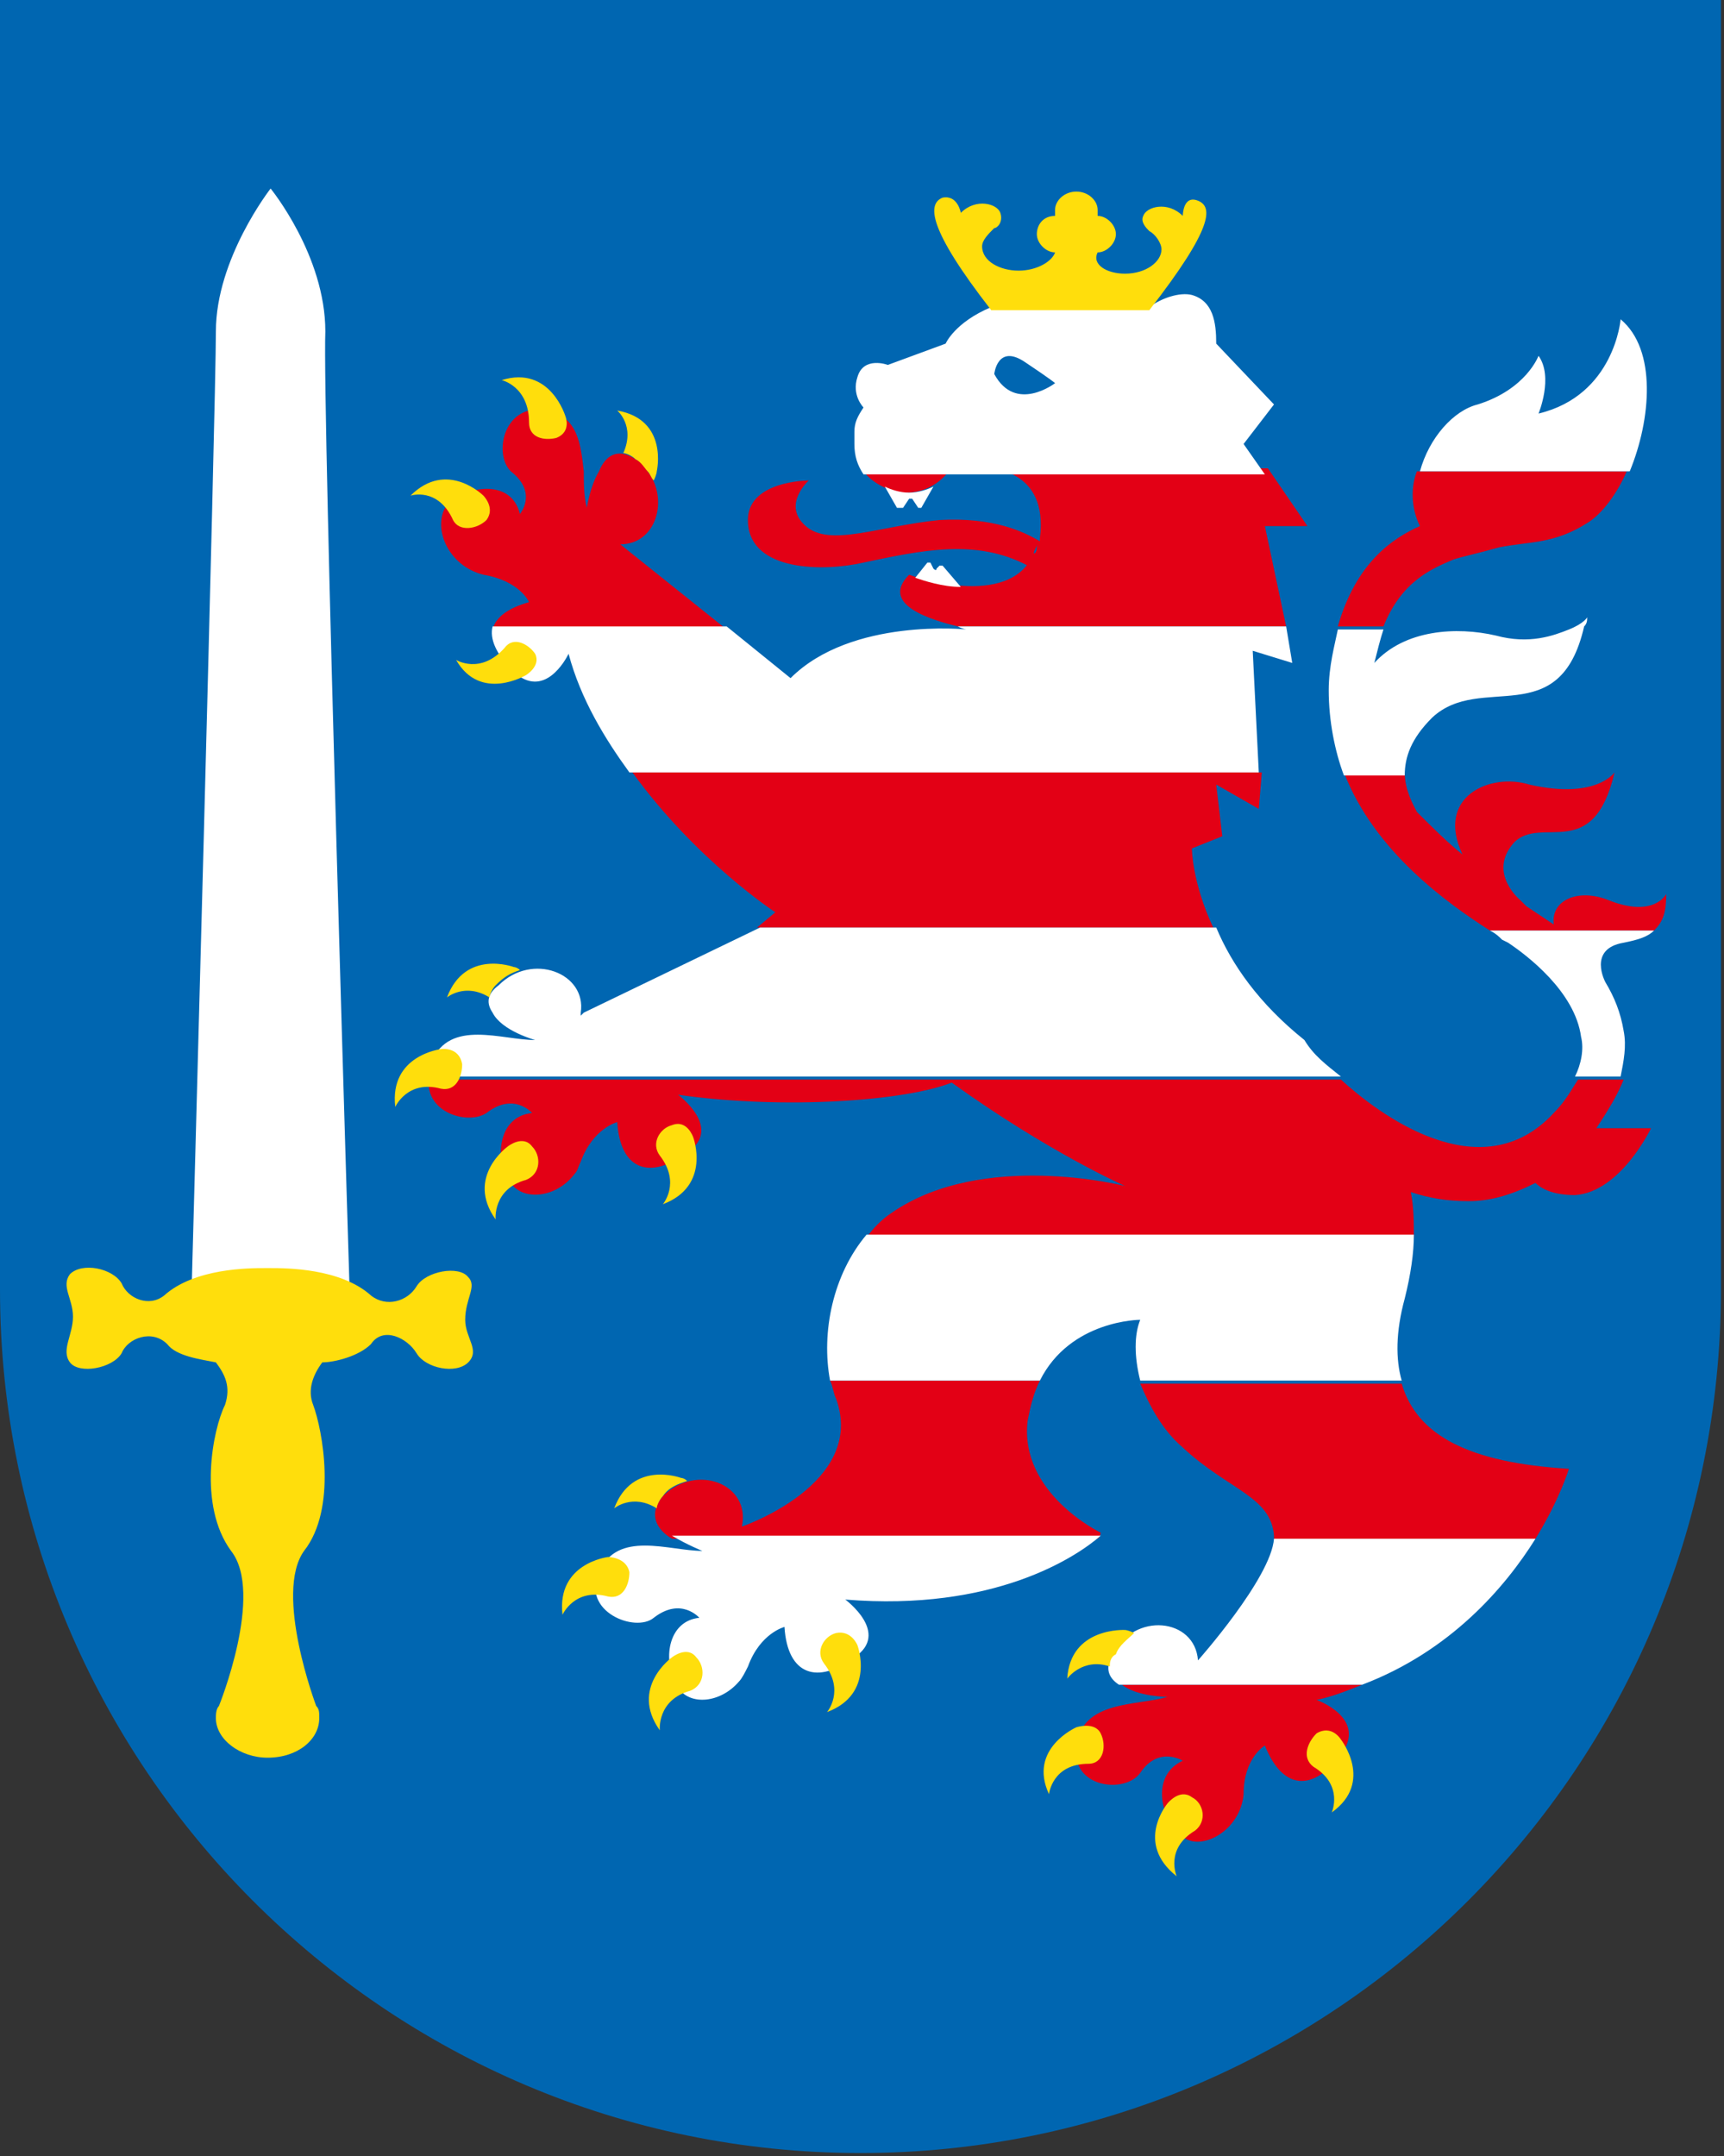 <?xml version="1.0" encoding="utf-8"?>
<!-- Generator: $$$/GeneralStr/196=Adobe Illustrator 27.6.0, SVG Export Plug-In . SVG Version: 6.00 Build 0)  -->
<svg version="1.1" id="Ebene_1" xmlns="http://www.w3.org/2000/svg" xmlns:xlink="http://www.w3.org/1999/xlink" x="0px" y="0px"
	 viewBox="0 0 56.7 70.9" style="enable-background:new 0 0 56.7 70.9;" xml:space="preserve">
<rect x="0" y="0" width="56.7" height="70.9" fill="#333333" stroke="none"/>
<style type="text/css">
	.st0{fill:#0066B1;}
	.st1{fill:#E30015;}
	.st2{fill:#FFFFFF;}
	.st3{fill:#FFDE0C;}
</style>
<path class="st0" d="M56.7,0H0v42.4c0,15.7,12.7,28.4,28.3,28.4s28.3-12.7,28.3-28.4V0z"/>
<rect x="24.8" y="24" class="st0" width="0" height="0"/>
<path class="st1" d="M28.4,18.5c1.9-0.4,3.7-0.8,5.4,0.1c0.1-0.1,0.1-0.2,0.2-0.4c-0.8,1.9-4.1,0.7-4.1,0.7c-1,1,0.8,1.5,1.6,1.7
	h10.8l-0.7-3.3h1.4l-1.3-1.9h-9.2c0,0,2,0,1.7,2.3c0,0,0,0,0,0.1c-0.5-0.3-1.5-0.8-3.3-0.7c-2,0.2-3.6,0.9-4.4,0.2
	c-0.8-0.7,0.1-1.5,0.1-1.5s-2.1,0-2,1.4C24.7,18.8,27.1,18.8,28.4,18.5z M34,18.2c0-0.1,0.1-0.2,0.1-0.3C34.1,18,34.1,18.2,34,18.2z
	 M19,33.5C19,33.4,19,33.4,19,33.5L19,33.5L19,33.5z M45.5,20.6h-1.5c0.6-2.1,1.8-2.9,2.7-3.3c-0.3-0.6-0.3-1.3-0.1-1.8h6.9
	c-0.3,0.7-0.8,1.4-1.3,1.7c-1.1,0.7-1.9,0.6-2.9,0.8c-0.7,0.2-1.2,0.3-1.5,0.4c0,0,0,0,0,0C47.1,18.7,46.1,19.1,45.5,20.6z
	 M54.8,29.4c0,0.6-0.1,0.9-0.4,1.2H49c-1.4-0.9-3.8-2.6-4.8-5.2h2c0,0.6,0.3,1.1,0.4,1.3c0.5,0.5,1,1,1.5,1.4
	c-0.9-1.9,0.9-2.7,2.2-2.3c2.2,0.5,2.8-0.4,2.8-0.4c0,0,0,0,0,0c0,0,0,0,0,0c-0.7,3-2.4,1.4-3.3,2.3c-0.9,1,0.2,1.9,0.2,1.9l0.2,0.2
	c0.3,0.2,0.6,0.4,0.9,0.6c-0.1-0.8,0.8-1.2,1.8-0.8C54.4,30.2,54.8,29.4,54.8,29.4z M51.6,48.3c0,0-0.3,1-1.1,2.3h-8.6
	c0,0,0-0.1,0-0.1c-0.1-1.3-1.5-1.5-3-2.9c-0.7-0.6-1.1-1.4-1.4-2.1h8.6C46.6,47.2,48.3,48.1,51.6,48.3z M44.8,55.4
	c-0.5,0.2-1,0.4-1.5,0.5c0,0,1.7,0.6,0.8,1.8c-0.9,1.2-1.9,1.2-2.5-0.3c0,0-0.7,0.4-0.7,1.6c-0.1,1.2-1.4,1.9-2,1.4
	c-0.7-0.5-1.1-2,0-2.5c0,0-0.8-0.5-1.4,0.4c-0.5,0.7-2.3,0.5-2.1-0.9c0.2-1.5,2-1.3,3-1.6c0,0-1,0-1.5-0.4h5.1H44.8z M41.4,26.6
	L40,25.8l0.2,1.7l-1,0.4c0,0,0,0,0,0s0,1.1,0.7,2.6h-15l0.6-0.5c0,0,0,0,0,0l0,0c0,0-2.6-1.7-4.7-4.6h20.7L41.4,26.6z M14.7,16.6
	c0.6-0.6,2.1-0.9,2.4,0.3c0,0,0.6-0.7-0.3-1.4c0,0,0,0,0,0c-0.6-0.6-0.2-2.3,1.2-2c1,0.2,1.1,1.1,1.2,2c0,0.4,0,0.8,0.1,1.2
	c0,0,0.1-0.7,0.4-1.2c0.2-0.5,0.6-0.8,1.2-0.4c0.2,0.1,0.3,0.2,0.4,0.4c0.7,0.9,0.3,2.4-0.9,2.4l3.5,2.8h-7.7
	c0.1-0.4,0.5-0.7,1.2-0.9c0,0-0.3-0.7-1.5-0.9C14.7,18.6,14.2,17.3,14.7,16.6z M28.4,15.5h2.8c-0.3,0.4-0.8,0.7-1.4,0.7
	C29.3,16.2,28.7,15.9,28.4,15.5z M36.1,50.6h-14c-0.5-0.3-0.8-0.8-0.3-1.4c1.1-1.1,2.9-0.4,2.6,1c0,0,4.1-1.4,3.1-4.2
	c-0.1-0.2-0.1-0.4-0.2-0.6h6.9c-0.2,0.4-0.3,0.8-0.4,1.3c-0.3,2.4,2.4,3.7,2.4,3.7S36.2,50.5,36.1,50.6z M52.5,37.1h1.8
	c0,0-1,2.1-2.5,2.2c-0.7,0-1.1-0.2-1.3-0.4c-0.8,0.4-1.5,0.6-2.2,0.6c-0.7,0-1.3-0.1-1.9-0.3c0.1,0.5,0.1,1,0.1,1.5h-18
	c0.2-0.3,0.5-0.6,0.8-0.8c3-2.1,7.7-0.9,7.7-0.9s-2.5-1.1-5.7-3.4c-1.5,0.6-5.5,0.9-9,0.4c0,0,1.5,1.1,0.3,1.9
	c-1.2,0.9-2.2,0.6-2.3-1c0,0-0.8,0.2-1.2,1.3c-0.1,0.2-0.1,0.3-0.2,0.4c-0.6,0.8-1.7,0.9-2.1,0.3c-0.1-0.1-0.1-0.2-0.2-0.3
	c-0.3-0.8-0.1-1.9,0.9-2c0,0-0.6-0.7-1.5,0c-0.6,0.4-2,0-1.9-1.1h30c1.2,1.1,4.6,3.7,7,1.1c0.4-0.4,0.6-0.8,0.8-1.1h1.5
	C53.2,36,52.9,36.5,52.5,37.1z"/>
<path class="st2" d="M41.9,13.3l-1.9-2c0-0.7-0.1-1.4-0.8-1.6c-0.4-0.1-1,0.1-1.4,0.4c-1.5-0.3-3.8-0.6-5.2,0
	c-1.2,0.5-1.5,1.2-1.5,1.2L29.2,12c0,0-0.8-0.3-1,0.4c-0.2,0.6,0.2,1,0.2,1c-0.2,0.3-0.3,0.5-0.3,0.8c0,0.1,0,0.2,0,0.4
	c0,0.4,0.1,0.7,0.3,1h2.8h1.2h9.2l-0.7-1L41.9,13.3z M32.7,12.3c0,0,0.1-1,1-0.4c0.9,0.6,1,0.7,1,0.7S33.4,13.6,32.7,12.3z M49,30.6
	h5.4c-0.2,0.2-0.5,0.3-1,0.4c-1.2,0.2-0.6,1.3-0.6,1.3c0,0,0,0,0,0c0.3,0.5,0.5,1,0.6,1.6c0.1,0.5,0,1-0.1,1.5h-1.5
	c0.2-0.4,0.3-0.9,0.2-1.3c-0.2-1.5-1.8-2.7-2.4-3.1l-0.2-0.1C49.3,30.8,49.2,30.7,49,30.6z M28.5,40.6h18c0,0.6-0.1,1.3-0.3,2.1
	c-0.3,1.1-0.3,2-0.1,2.7h-8.6c-0.2-0.8-0.2-1.5,0-2c0,0-2.3,0-3.3,2h-6.9C27,43.8,27.4,41.9,28.5,40.6z M53.6,15.5h-6.9
	c0.3-1.1,1.1-2,1.9-2.2c1.6-0.5,2-1.6,2-1.6c0.5,0.7,0,1.9,0,1.9c2.5-0.6,2.7-3.1,2.7-3.1C54.5,11.5,54.3,13.8,53.6,15.5z
	 M41.9,50.6h8.6c-1,1.6-2.8,3.7-5.7,4.8h-2.9l0,0h-5.1c-0.3-0.2-0.5-0.5-0.2-1c0.7-1.4,2.7-1.2,2.8,0.2h0
	C39.4,54.6,41.8,51.9,41.9,50.6z M41.4,25.4H20.7c-0.8-1.1-1.6-2.4-2-3.9c-0.1,0.2-0.8,1.5-1.8,0.6c-0.6-0.6-0.8-1.1-0.7-1.5h7.7
	l2.1,1.7c2-2,5.8-1.6,5.8-1.6s-0.1,0-0.3-0.1h10.8l0.2,1.2l-1.3-0.4L41.4,25.4z M27.8,52.6L27.8,52.6L27.8,52.6c0,0,1.5,1.1,0.3,1.9
	c-1.2,0.9-2.2,0.6-2.3-1c0,0-0.8,0.2-1.2,1.3c-0.1,0.2-0.2,0.4-0.3,0.5l0,0c-0.6,0.7-1.6,0.8-2,0.2c0-0.1-0.1-0.1-0.1-0.2h0
	c-0.4-0.8-0.2-2,0.8-2.1c0,0-0.6-0.7-1.5,0c-0.6,0.5-2.4-0.2-1.8-1.5c0.6-1.4,2.3-0.7,3.4-0.7c0,0-0.5-0.2-1-0.5H25h3.8h7.4
	C35.4,51.2,32.7,53,27.8,52.6z M52.2,20.3c0,0.1,0,0.2-0.1,0.3c-0.8,3.5-3.4,1.5-5,3c-0.7,0.7-0.9,1.3-0.9,1.9h-2
	c-0.3-0.8-0.5-1.8-0.5-2.8c0-0.8,0.2-1.5,0.3-2h1.5c-0.1,0.3-0.2,0.7-0.3,1.1c1-1.1,2.7-1.2,4-0.9c1.1,0.3,1.9,0,2.4-0.2
	C52.1,20.5,52.2,20.3,52.2,20.3z M11.5,42.5l-2.6,0l-2.6,0c0,0,0.8-29.2,0.8-31.6c0-2.4,1.8-4.7,1.8-4.7s1.8,2.2,1.8,4.7
	C10.6,13.4,11.5,42.5,11.5,42.5z M44.1,35.4h-30c0-0.1,0-0.3,0.1-0.5c0.6-1.4,2.3-0.7,3.4-0.7c0,0-1.1-0.3-1.4-0.9
	c-0.2-0.3-0.2-0.6,0.2-0.9c1.1-1.1,2.9-0.4,2.7,0.9c0,0,0,0,0,0.1l0.1-0.1l5.8-2.8h15c0.5,1.2,1.4,2.5,2.9,3.7
	C43.2,34.7,43.6,35,44.1,35.4L44.1,35.4C44,35.4,44,35.4,44.1,35.4z M31.6,19.3C31.7,19.3,31.6,19.3,31.6,19.3
	c-0.6,0-1.2-0.2-1.5-0.3l0.4-0.5c0,0,0.1,0,0.1,0l0.1,0.2c0,0,0.1,0.1,0.1,0l0.1-0.1c0,0,0.1,0,0.1,0L31.6,19.3z M29.5,16.7L29.1,16
	c0.2,0.1,0.5,0.2,0.8,0.2c0.3,0,0.6-0.1,0.8-0.2l-0.4,0.7c0,0-0.1,0-0.1,0l-0.2-0.3c0,0-0.1,0-0.1,0l-0.2,0.3
	C29.5,16.7,29.5,16.7,29.5,16.7z"/>
<path class="st3" d="M37.8,10.2h-2.6h-2.6c-2.1-2.7-2.1-3.5-1.6-3.7C31.5,6.4,31.6,7,31.6,7c0.5-0.5,1.2-0.3,1.3,0
	c0.1,0.3-0.1,0.5-0.2,0.5c-0.2,0.2-0.4,0.4-0.4,0.6c0,0.5,0.6,0.8,1.2,0.8c0.6,0,1.1-0.3,1.2-0.6c-0.3,0-0.6-0.3-0.6-0.6
	c0-0.3,0.2-0.6,0.6-0.6c0-0.1,0-0.1,0-0.2c0-0.3,0.3-0.6,0.7-0.6c0.4,0,0.7,0.3,0.7,0.6c0,0.1,0,0.2,0,0.2c0.3,0,0.6,0.3,0.6,0.6
	c0,0.3-0.3,0.6-0.6,0.6C35.9,8.7,36.4,9,37,9c0.7,0,1.2-0.4,1.2-0.8c0-0.2-0.2-0.5-0.4-0.6c-0.1-0.1-0.3-0.3-0.2-0.5
	c0.1-0.3,0.8-0.5,1.3,0c0,0,0-0.7,0.5-0.5S39.9,7.5,37.8,10.2z M15.3,43.4c0-0.7,0.4-1.1,0.1-1.4c-0.3-0.4-1.4-0.2-1.7,0.3
	c-0.3,0.5-1,0.7-1.5,0.3c-1-0.9-2.8-0.9-3.3-0.9c-0.1,0-0.2,0-0.2,0c-0.5,0-2.3,0-3.3,0.9C4.9,43,4.2,42.7,4,42.2
	c-0.3-0.5-1.3-0.7-1.7-0.3c-0.3,0.4,0.1,0.8,0.1,1.4S2,44.4,2.3,44.8C2.6,45.2,3.7,45,4,44.5C4.2,44,5,43.7,5.5,44.2
	c0.3,0.4,1.1,0.5,1.6,0.6c0.3,0.4,0.5,0.8,0.3,1.4C7,47,6.5,49.5,7.6,51c1.1,1.4-0.4,5.1-0.4,5.1l0,0c-0.1,0.1-0.1,0.3-0.1,0.4
	c0,0.7,0.8,1.3,1.7,1.3c1,0,1.7-0.6,1.7-1.3c0-0.2,0-0.3-0.1-0.4l0,0c0,0-1.4-3.7-0.4-5.1c1.1-1.4,0.6-4,0.3-4.8
	c-0.2-0.5,0-1,0.3-1.4c0.4,0,1.2-0.2,1.6-0.6c0.4-0.6,1.2-0.2,1.5,0.3c0.3,0.5,1.3,0.7,1.7,0.3C15.8,44.4,15.3,44,15.3,43.4z
	 M35.4,56.8c0,0-1.6,0.7-0.9,2.2c0,0,0.1-1,1.3-1c0.5,0,0.6-0.6,0.4-1C36,56.6,35.4,56.8,35.4,56.8z M39.2,59.1
	c0.4,0.2,0.5,0.8,0.1,1.1c-1,0.6-0.6,1.5-0.6,1.5c-1.4-1.1-0.3-2.4-0.3-2.4S38.8,58.8,39.2,59.1z M44.1,57.2c0,0,1.1,1.4-0.3,2.4
	c0,0,0.4-0.9-0.6-1.5c-0.4-0.3-0.2-0.8,0.1-1.1C43.8,56.7,44.1,57.2,44.1,57.2z M36.5,54.8c-0.9-0.3-1.4,0.4-1.4,0.4
	c0.1-1.7,1.9-1.6,1.9-1.6s0.1,0,0.3,0.1c-0.2,0.2-0.5,0.4-0.6,0.7C36.5,54.5,36.5,54.7,36.5,54.8z M20,51.2c0,0-1.7,0.2-1.5,1.9
	c0,0,0.4-0.9,1.5-0.6c0.5,0.1,0.7-0.4,0.7-0.8C20.6,51.2,20,51.2,20,51.2z M22.9,54.5c0.3,0.3,0.3,0.9-0.2,1.1c-1.1,0.3-1,1.3-1,1.3
	c-1-1.4,0.4-2.4,0.4-2.4S22.6,54.1,22.9,54.5z M28.2,54.1c0,0,0.6,1.6-1,2.2c0,0,0.6-0.7-0.1-1.6c-0.3-0.4,0-0.9,0.4-1
	C28,53.6,28.2,54.1,28.2,54.1z M21.6,49.6c-0.8-0.5-1.4,0-1.4,0c0.6-1.6,2.2-1,2.2-1s0.1,0,0.2,0.1c-0.3,0.1-0.6,0.2-0.8,0.5
	C21.7,49.3,21.6,49.5,21.6,49.6z M18.6,13.7c0,0-0.5-1.7-2.1-1.2c0,0,0.9,0.2,0.9,1.4c0,0.5,0.5,0.6,0.9,0.5
	C18.8,14.2,18.6,13.7,18.6,13.7z M16,17.1c-0.3,0.3-0.9,0.4-1.1,0c-0.5-1.1-1.4-0.8-1.4-0.8c1.2-1.2,2.4,0,2.4,0S16.3,16.7,16,17.1z
	 M17.3,22.2c0,0-1.5,0.9-2.3-0.5c0,0,0.8,0.5,1.6-0.4c0.3-0.4,0.8-0.1,1,0.2C17.8,21.9,17.3,22.2,17.3,22.2z M20.3,13.5
	c1.7,0.3,1.3,2,1.3,2s0,0.1-0.1,0.3c-0.1-0.1-0.1-0.2-0.2-0.3c-0.1-0.1-0.2-0.3-0.4-0.4c-0.1-0.1-0.3-0.2-0.4-0.2
	C20.9,14,20.3,13.5,20.3,13.5z M14.5,34.5c0,0-1.7,0.2-1.5,1.9c0,0,0.4-0.9,1.5-0.6c0.5,0.1,0.7-0.4,0.7-0.8
	C15.1,34.4,14.5,34.5,14.5,34.5z M17.5,37.7c0.3,0.3,0.3,0.9-0.2,1.1c-1.1,0.3-1,1.3-1,1.3c-1-1.4,0.4-2.4,0.4-2.4
	S17.2,37.3,17.5,37.7z M22.8,37.4c0,0,0.6,1.6-1,2.2c0,0,0.6-0.7-0.1-1.6c-0.3-0.4,0-0.9,0.4-1C22.6,36.8,22.8,37.4,22.8,37.4z
	 M14.7,32.8c0.6-1.6,2.2-1,2.2-1s0.1,0,0.2,0.1c-0.3,0.1-0.5,0.2-0.8,0.5c-0.1,0.1-0.2,0.3-0.2,0.4C15.3,32.3,14.7,32.8,14.7,32.8z"
	/>
</svg>
